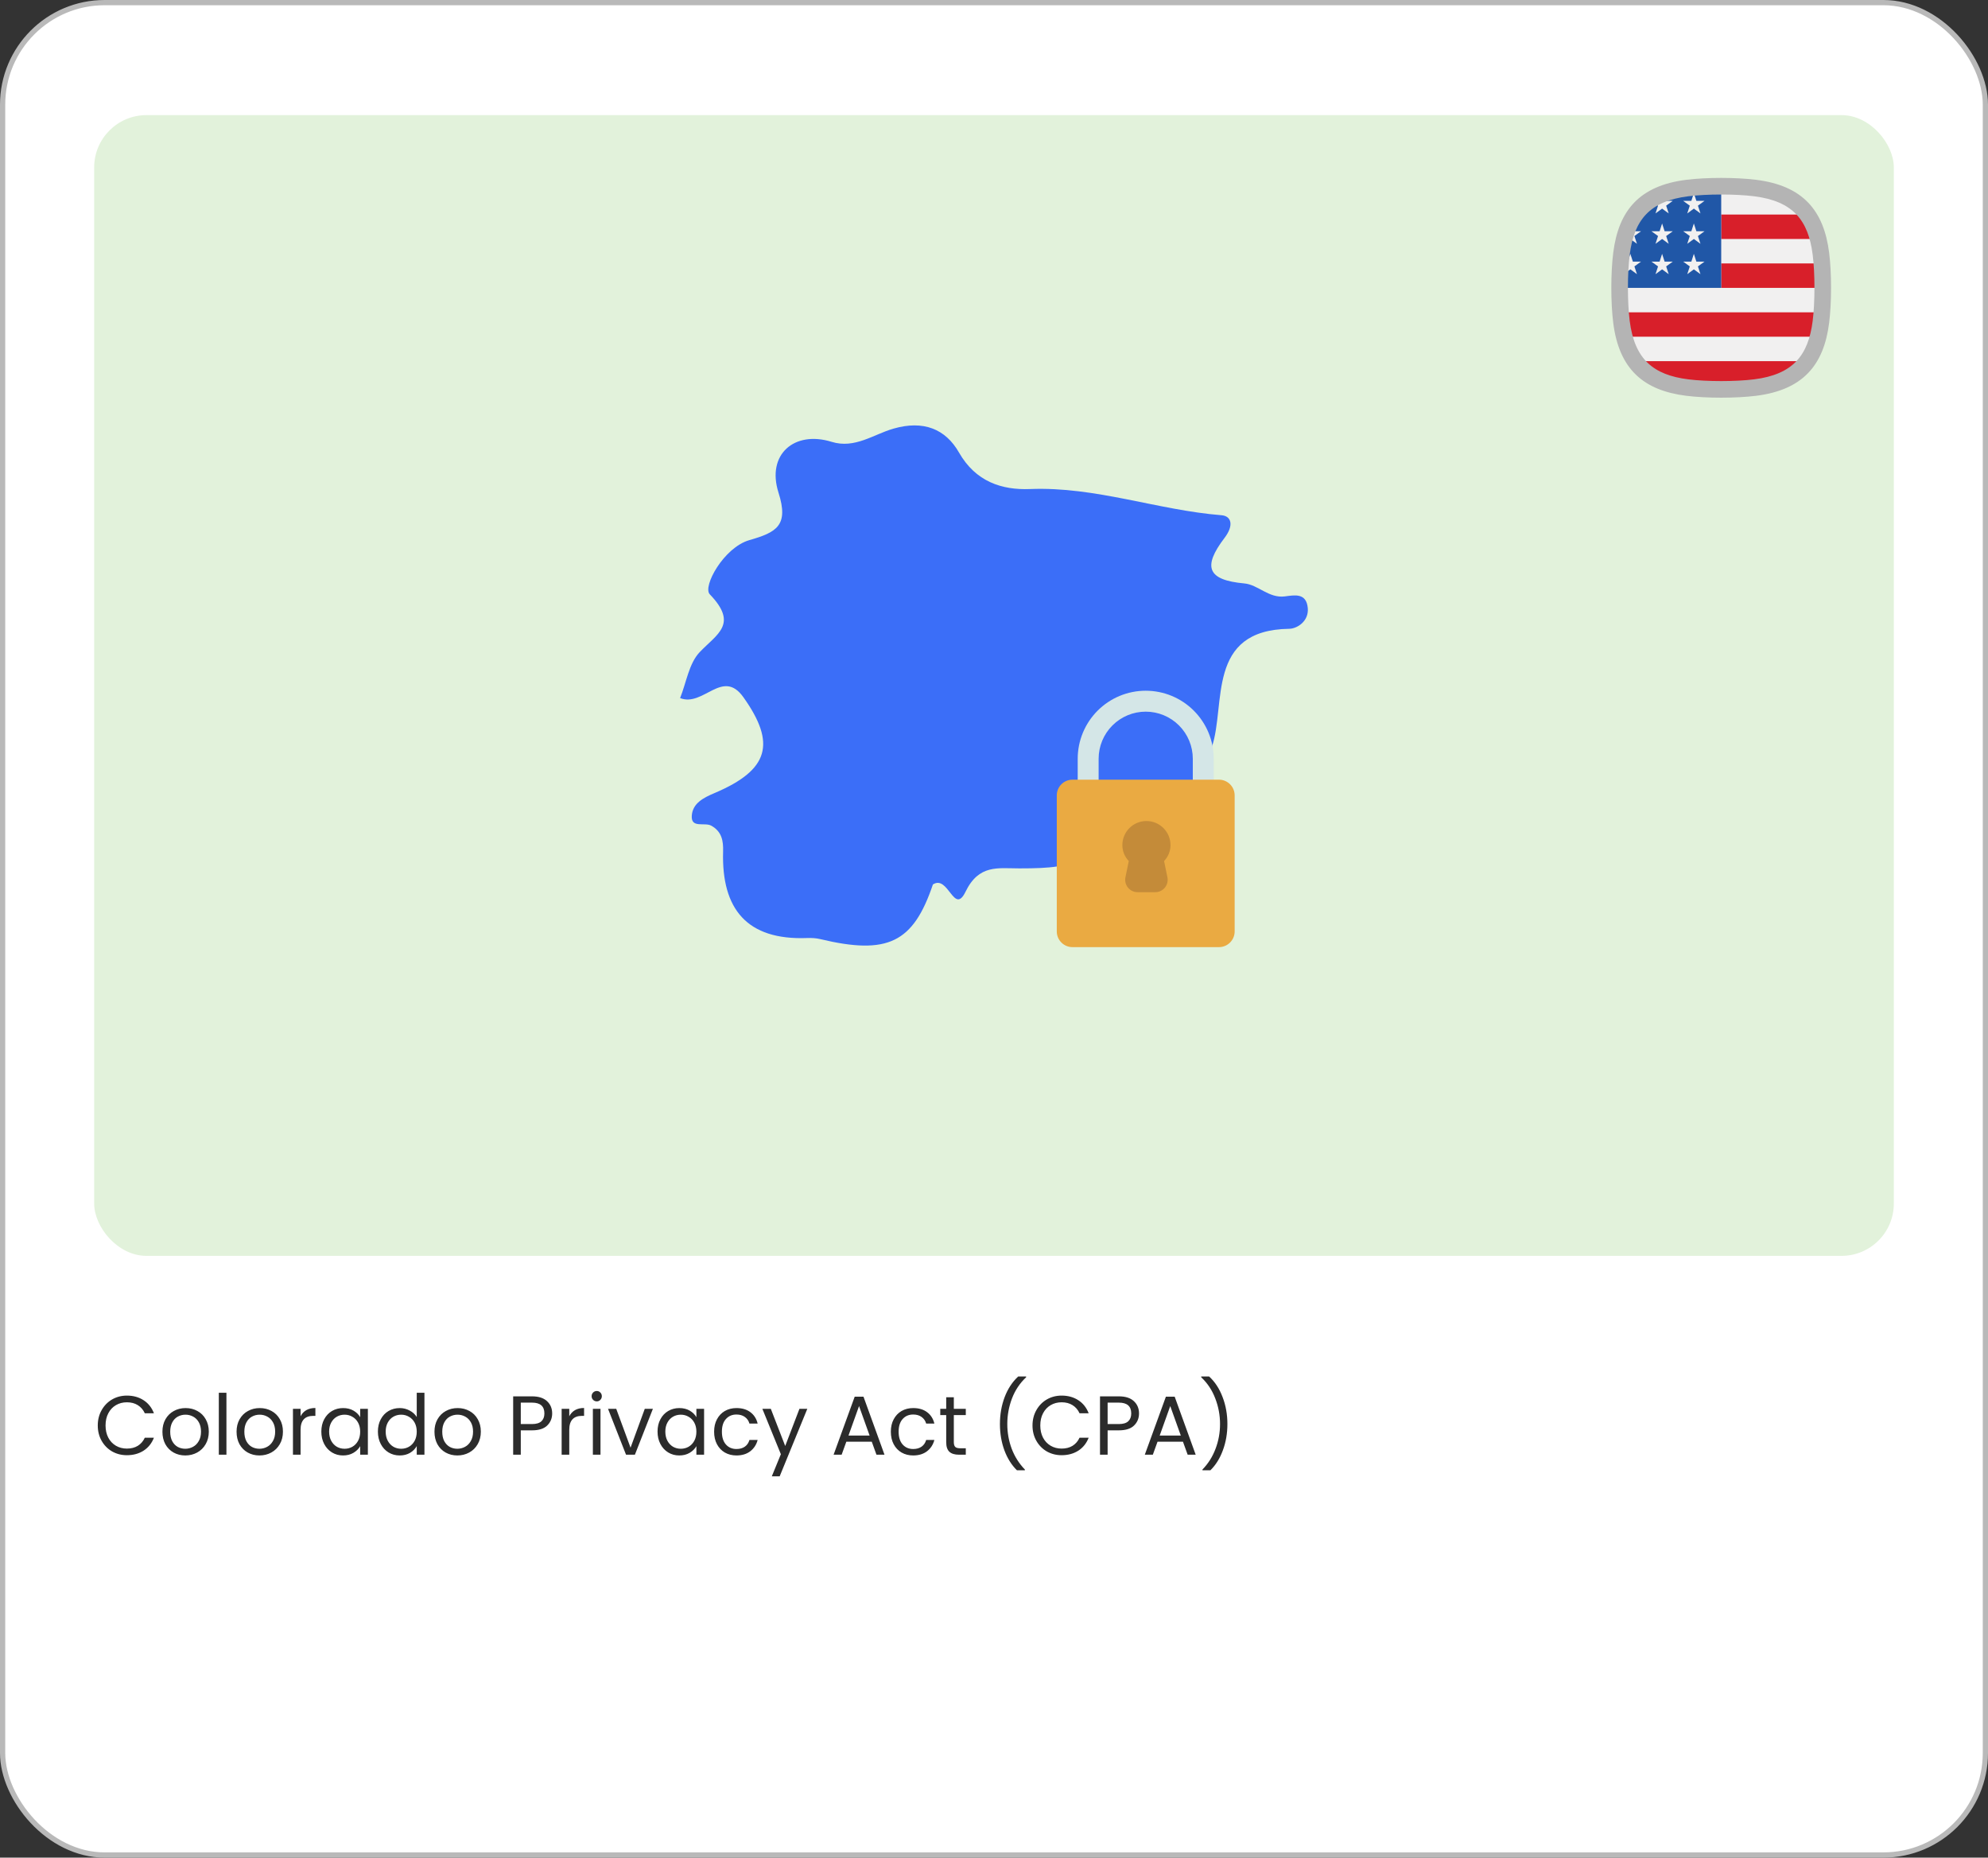 <svg xmlns="http://www.w3.org/2000/svg" width="380" height="355" viewBox="0 0 380 355" fill="none"><rect x="0" y="0" width="380" height="355" fill="#333333" stroke="none"/><rect x="0.5" y="0.5" width="379" height="354" rx="19.5" fill="white"></rect><rect x="0.5" y="0.5" width="379" height="354" rx="19.5" stroke="#B9B9B9"></rect><rect x="18" y="22" width="344" height="218" rx="10" fill="#E2F2DB"></rect><path d="M18.688 272.416C18.688 271.328 18.933 270.352 19.424 269.488C19.915 268.613 20.581 267.931 21.424 267.44C22.277 266.949 23.221 266.704 24.256 266.704C25.472 266.704 26.533 266.997 27.44 267.584C28.347 268.171 29.008 269.003 29.424 270.08H27.68C27.371 269.408 26.923 268.891 26.336 268.528C25.76 268.165 25.067 267.984 24.256 267.984C23.477 267.984 22.779 268.165 22.16 268.528C21.541 268.891 21.056 269.408 20.704 270.08C20.352 270.741 20.176 271.52 20.176 272.416C20.176 273.301 20.352 274.08 20.704 274.752C21.056 275.413 21.541 275.925 22.16 276.288C22.779 276.651 23.477 276.832 24.256 276.832C25.067 276.832 25.76 276.656 26.336 276.304C26.923 275.941 27.371 275.424 27.68 274.752H29.424C29.008 275.819 28.347 276.645 27.44 277.232C26.533 277.808 25.472 278.096 24.256 278.096C23.221 278.096 22.277 277.856 21.424 277.376C20.581 276.885 19.915 276.208 19.424 275.344C18.933 274.48 18.688 273.504 18.688 272.416ZM35.415 278.144C34.594 278.144 33.847 277.957 33.175 277.584C32.514 277.211 31.991 276.683 31.607 276C31.234 275.307 31.047 274.507 31.047 273.6C31.047 272.704 31.239 271.915 31.623 271.232C32.018 270.539 32.551 270.011 33.223 269.648C33.895 269.275 34.647 269.088 35.479 269.088C36.311 269.088 37.063 269.275 37.735 269.648C38.407 270.011 38.935 270.533 39.319 271.216C39.714 271.899 39.911 272.693 39.911 273.6C39.911 274.507 39.709 275.307 39.303 276C38.909 276.683 38.37 277.211 37.687 277.584C37.005 277.957 36.247 278.144 35.415 278.144ZM35.415 276.864C35.938 276.864 36.429 276.741 36.887 276.496C37.346 276.251 37.714 275.883 37.991 275.392C38.279 274.901 38.423 274.304 38.423 273.6C38.423 272.896 38.285 272.299 38.007 271.808C37.73 271.317 37.367 270.955 36.919 270.72C36.471 270.475 35.986 270.352 35.463 270.352C34.93 270.352 34.439 270.475 33.991 270.72C33.554 270.955 33.202 271.317 32.935 271.808C32.669 272.299 32.535 272.896 32.535 273.6C32.535 274.315 32.663 274.917 32.919 275.408C33.186 275.899 33.538 276.267 33.975 276.512C34.413 276.747 34.893 276.864 35.415 276.864ZM43.282 266.16V278H41.826V266.16H43.282ZM49.587 278.144C48.766 278.144 48.019 277.957 47.347 277.584C46.686 277.211 46.163 276.683 45.779 276C45.406 275.307 45.219 274.507 45.219 273.6C45.219 272.704 45.411 271.915 45.795 271.232C46.19 270.539 46.723 270.011 47.395 269.648C48.067 269.275 48.819 269.088 49.651 269.088C50.483 269.088 51.235 269.275 51.907 269.648C52.579 270.011 53.107 270.533 53.491 271.216C53.886 271.899 54.083 272.693 54.083 273.6C54.083 274.507 53.881 275.307 53.475 276C53.081 276.683 52.542 277.211 51.859 277.584C51.177 277.957 50.419 278.144 49.587 278.144ZM49.587 276.864C50.11 276.864 50.601 276.741 51.059 276.496C51.518 276.251 51.886 275.883 52.163 275.392C52.451 274.901 52.595 274.304 52.595 273.6C52.595 272.896 52.457 272.299 52.179 271.808C51.902 271.317 51.539 270.955 51.091 270.72C50.643 270.475 50.158 270.352 49.635 270.352C49.102 270.352 48.611 270.475 48.163 270.72C47.726 270.955 47.374 271.317 47.107 271.808C46.841 272.299 46.707 272.896 46.707 273.6C46.707 274.315 46.835 274.917 47.091 275.408C47.358 275.899 47.71 276.267 48.147 276.512C48.585 276.747 49.065 276.864 49.587 276.864ZM57.454 270.656C57.71 270.155 58.072 269.765 58.542 269.488C59.022 269.211 59.603 269.072 60.286 269.072V270.576H59.902C58.27 270.576 57.454 271.461 57.454 273.232V278H55.998V269.232H57.454V270.656ZM61.422 273.584C61.422 272.688 61.604 271.904 61.966 271.232C62.329 270.549 62.825 270.021 63.454 269.648C64.094 269.275 64.804 269.088 65.582 269.088C66.35 269.088 67.017 269.253 67.582 269.584C68.148 269.915 68.569 270.331 68.846 270.832V269.232H70.318V278H68.846V276.368C68.558 276.88 68.126 277.307 67.55 277.648C66.985 277.979 66.324 278.144 65.566 278.144C64.788 278.144 64.084 277.952 63.454 277.568C62.825 277.184 62.329 276.645 61.966 275.952C61.604 275.259 61.422 274.469 61.422 273.584ZM68.846 273.6C68.846 272.939 68.713 272.363 68.446 271.872C68.18 271.381 67.817 271.008 67.358 270.752C66.91 270.485 66.414 270.352 65.87 270.352C65.326 270.352 64.83 270.48 64.382 270.736C63.934 270.992 63.577 271.365 63.31 271.856C63.044 272.347 62.91 272.923 62.91 273.584C62.91 274.256 63.044 274.843 63.31 275.344C63.577 275.835 63.934 276.213 64.382 276.48C64.83 276.736 65.326 276.864 65.87 276.864C66.414 276.864 66.91 276.736 67.358 276.48C67.817 276.213 68.18 275.835 68.446 275.344C68.713 274.843 68.846 274.261 68.846 273.6ZM72.235 273.584C72.235 272.688 72.416 271.904 72.779 271.232C73.141 270.549 73.638 270.021 74.267 269.648C74.907 269.275 75.621 269.088 76.411 269.088C77.094 269.088 77.728 269.248 78.315 269.568C78.901 269.877 79.35 270.288 79.659 270.8V266.16H81.131V278H79.659V276.352C79.371 276.875 78.944 277.307 78.379 277.648C77.814 277.979 77.152 278.144 76.395 278.144C75.616 278.144 74.907 277.952 74.267 277.568C73.638 277.184 73.141 276.645 72.779 275.952C72.416 275.259 72.235 274.469 72.235 273.584ZM79.659 273.6C79.659 272.939 79.525 272.363 79.259 271.872C78.992 271.381 78.629 271.008 78.171 270.752C77.723 270.485 77.227 270.352 76.683 270.352C76.139 270.352 75.643 270.48 75.195 270.736C74.747 270.992 74.389 271.365 74.123 271.856C73.856 272.347 73.723 272.923 73.723 273.584C73.723 274.256 73.856 274.843 74.123 275.344C74.389 275.835 74.747 276.213 75.195 276.48C75.643 276.736 76.139 276.864 76.683 276.864C77.227 276.864 77.723 276.736 78.171 276.48C78.629 276.213 78.992 275.835 79.259 275.344C79.525 274.843 79.659 274.261 79.659 273.6ZM87.415 278.144C86.594 278.144 85.847 277.957 85.175 277.584C84.514 277.211 83.991 276.683 83.607 276C83.234 275.307 83.047 274.507 83.047 273.6C83.047 272.704 83.239 271.915 83.623 271.232C84.018 270.539 84.551 270.011 85.223 269.648C85.895 269.275 86.647 269.088 87.479 269.088C88.311 269.088 89.063 269.275 89.735 269.648C90.407 270.011 90.935 270.533 91.319 271.216C91.714 271.899 91.911 272.693 91.911 273.6C91.911 274.507 91.709 275.307 91.303 276C90.909 276.683 90.37 277.211 89.687 277.584C89.005 277.957 88.247 278.144 87.415 278.144ZM87.415 276.864C87.938 276.864 88.429 276.741 88.887 276.496C89.346 276.251 89.714 275.883 89.991 275.392C90.279 274.901 90.423 274.304 90.423 273.6C90.423 272.896 90.285 272.299 90.007 271.808C89.73 271.317 89.367 270.955 88.919 270.72C88.471 270.475 87.986 270.352 87.463 270.352C86.93 270.352 86.439 270.475 85.991 270.72C85.554 270.955 85.202 271.317 84.935 271.808C84.669 272.299 84.535 272.896 84.535 273.6C84.535 274.315 84.663 274.917 84.919 275.408C85.186 275.899 85.538 276.267 85.975 276.512C86.413 276.747 86.893 276.864 87.415 276.864ZM105.547 270.112C105.547 271.04 105.227 271.813 104.587 272.432C103.958 273.04 102.993 273.344 101.691 273.344H99.547V278H98.091V266.848H101.691C102.95 266.848 103.905 267.152 104.555 267.76C105.217 268.368 105.547 269.152 105.547 270.112ZM101.691 272.144C102.502 272.144 103.099 271.968 103.483 271.616C103.867 271.264 104.059 270.763 104.059 270.112C104.059 268.736 103.27 268.048 101.691 268.048H99.547V272.144H101.691ZM108.813 270.656C109.069 270.155 109.432 269.765 109.901 269.488C110.381 269.211 110.962 269.072 111.645 269.072V270.576H111.261C109.629 270.576 108.813 271.461 108.813 273.232V278H107.357V269.232H108.813V270.656ZM114.078 267.808C113.8 267.808 113.566 267.712 113.374 267.52C113.182 267.328 113.086 267.093 113.086 266.816C113.086 266.539 113.182 266.304 113.374 266.112C113.566 265.92 113.8 265.824 114.078 265.824C114.344 265.824 114.568 265.92 114.75 266.112C114.942 266.304 115.038 266.539 115.038 266.816C115.038 267.093 114.942 267.328 114.75 267.52C114.568 267.712 114.344 267.808 114.078 267.808ZM114.782 269.232V278H113.326V269.232H114.782ZM120.527 276.656L123.247 269.232H124.799L121.359 278H119.663L116.223 269.232H117.791L120.527 276.656ZM125.688 273.584C125.688 272.688 125.869 271.904 126.232 271.232C126.595 270.549 127.091 270.021 127.72 269.648C128.36 269.275 129.069 269.088 129.848 269.088C130.616 269.088 131.283 269.253 131.848 269.584C132.413 269.915 132.835 270.331 133.112 270.832V269.232H134.584V278H133.112V276.368C132.824 276.88 132.392 277.307 131.816 277.648C131.251 277.979 130.589 278.144 129.832 278.144C129.053 278.144 128.349 277.952 127.72 277.568C127.091 277.184 126.595 276.645 126.232 275.952C125.869 275.259 125.688 274.469 125.688 273.584ZM133.112 273.6C133.112 272.939 132.979 272.363 132.712 271.872C132.445 271.381 132.083 271.008 131.624 270.752C131.176 270.485 130.68 270.352 130.136 270.352C129.592 270.352 129.096 270.48 128.648 270.736C128.2 270.992 127.843 271.365 127.576 271.856C127.309 272.347 127.176 272.923 127.176 273.584C127.176 274.256 127.309 274.843 127.576 275.344C127.843 275.835 128.2 276.213 128.648 276.48C129.096 276.736 129.592 276.864 130.136 276.864C130.68 276.864 131.176 276.736 131.624 276.48C132.083 276.213 132.445 275.835 132.712 275.344C132.979 274.843 133.112 274.261 133.112 273.6ZM136.501 273.6C136.501 272.693 136.682 271.904 137.045 271.232C137.407 270.549 137.909 270.021 138.549 269.648C139.199 269.275 139.941 269.088 140.773 269.088C141.85 269.088 142.735 269.349 143.429 269.872C144.133 270.395 144.597 271.12 144.821 272.048H143.253C143.103 271.515 142.81 271.093 142.373 270.784C141.946 270.475 141.413 270.32 140.773 270.32C139.941 270.32 139.269 270.608 138.757 271.184C138.245 271.749 137.989 272.555 137.989 273.6C137.989 274.656 138.245 275.472 138.757 276.048C139.269 276.624 139.941 276.912 140.773 276.912C141.413 276.912 141.946 276.763 142.373 276.464C142.799 276.165 143.093 275.739 143.253 275.184H144.821C144.586 276.08 144.117 276.8 143.413 277.344C142.709 277.877 141.829 278.144 140.773 278.144C139.941 278.144 139.199 277.957 138.549 277.584C137.909 277.211 137.407 276.683 137.045 276C136.682 275.317 136.501 274.517 136.501 273.6ZM154.315 269.232L149.035 282.128H147.531L149.259 277.904L145.723 269.232H147.339L150.091 276.336L152.811 269.232H154.315ZM166.637 275.52H161.773L160.877 278H159.34L163.373 266.912H165.053L169.069 278H167.533L166.637 275.52ZM166.221 274.336L164.205 268.704L162.189 274.336H166.221ZM170.282 273.6C170.282 272.693 170.463 271.904 170.826 271.232C171.188 270.549 171.69 270.021 172.33 269.648C172.98 269.275 173.722 269.088 174.554 269.088C175.631 269.088 176.516 269.349 177.21 269.872C177.914 270.395 178.378 271.12 178.602 272.048H177.034C176.884 271.515 176.591 271.093 176.154 270.784C175.727 270.475 175.194 270.32 174.554 270.32C173.722 270.32 173.05 270.608 172.538 271.184C172.026 271.749 171.77 272.555 171.77 273.6C171.77 274.656 172.026 275.472 172.538 276.048C173.05 276.624 173.722 276.912 174.554 276.912C175.194 276.912 175.727 276.763 176.154 276.464C176.58 276.165 176.874 275.739 177.034 275.184H178.602C178.367 276.08 177.898 276.8 177.194 277.344C176.49 277.877 175.61 278.144 174.554 278.144C173.722 278.144 172.98 277.957 172.33 277.584C171.69 277.211 171.188 276.683 170.826 276C170.463 275.317 170.282 274.517 170.282 273.6ZM182.321 270.432V275.6C182.321 276.027 182.411 276.331 182.593 276.512C182.774 276.683 183.089 276.768 183.536 276.768H184.609V278H183.297C182.486 278 181.878 277.813 181.473 277.44C181.067 277.067 180.865 276.453 180.865 275.6V270.432H179.729V269.232H180.865V267.024H182.321V269.232H184.609V270.432H182.321ZM194.382 280.976C193.358 279.973 192.558 278.699 191.982 277.152C191.417 275.605 191.134 273.936 191.134 272.144C191.134 270.309 191.433 268.597 192.03 267.008C192.638 265.408 193.502 264.091 194.622 263.056H196.142V263.2C194.948 264.32 194.046 265.669 193.438 267.248C192.841 268.816 192.542 270.448 192.542 272.144C192.542 273.797 192.825 275.376 193.39 276.88C193.966 278.384 194.804 279.701 195.902 280.832V280.976H194.382ZM197.36 272.416C197.36 271.328 197.605 270.352 198.096 269.488C198.587 268.613 199.253 267.931 200.096 267.44C200.949 266.949 201.893 266.704 202.928 266.704C204.144 266.704 205.205 266.997 206.112 267.584C207.019 268.171 207.68 269.003 208.096 270.08H206.352C206.043 269.408 205.595 268.891 205.008 268.528C204.432 268.165 203.739 267.984 202.928 267.984C202.149 267.984 201.451 268.165 200.832 268.528C200.213 268.891 199.728 269.408 199.376 270.08C199.024 270.741 198.848 271.52 198.848 272.416C198.848 273.301 199.024 274.08 199.376 274.752C199.728 275.413 200.213 275.925 200.832 276.288C201.451 276.651 202.149 276.832 202.928 276.832C203.739 276.832 204.432 276.656 205.008 276.304C205.595 275.941 206.043 275.424 206.352 274.752H208.096C207.68 275.819 207.019 276.645 206.112 277.232C205.205 277.808 204.144 278.096 202.928 278.096C201.893 278.096 200.949 277.856 200.096 277.376C199.253 276.885 198.587 276.208 198.096 275.344C197.605 274.48 197.36 273.504 197.36 272.416ZM217.719 270.112C217.719 271.04 217.399 271.813 216.759 272.432C216.13 273.04 215.165 273.344 213.863 273.344H211.719V278H210.263V266.848H213.863C215.122 266.848 216.077 267.152 216.727 267.76C217.389 268.368 217.719 269.152 217.719 270.112ZM213.863 272.144C214.674 272.144 215.271 271.968 215.655 271.616C216.039 271.264 216.231 270.763 216.231 270.112C216.231 268.736 215.442 268.048 213.863 268.048H211.719V272.144H213.863ZM226.121 275.52H221.257L220.361 278H218.825L222.857 266.912H224.537L228.553 278H227.017L226.121 275.52ZM225.705 274.336L223.689 268.704L221.673 274.336H225.705ZM229.846 280.976V280.832C230.945 279.701 231.777 278.384 232.342 276.88C232.918 275.376 233.206 273.797 233.206 272.144C233.206 270.448 232.902 268.816 232.294 267.248C231.697 265.669 230.801 264.32 229.606 263.2V263.056H231.126C232.246 264.091 233.105 265.408 233.702 267.008C234.31 268.597 234.614 270.309 234.614 272.144C234.614 273.936 234.326 275.605 233.75 277.152C233.185 278.699 232.39 279.973 231.366 280.976H229.846Z" fill="#2B2B2B"></path><g clip-path="url(#clip0_2955_930)"><path fill-rule="evenodd" clip-rule="evenodd" d="M328.177 36.284C324.577 36.355 320.781 36.524 317.614 37.925C315.057 39.023 313.036 41.045 311.937 43.602C310.536 46.768 310.367 50.565 310.296 54.165C310.285 54.718 310.285 55.265 310.296 55.819C310.367 59.418 310.536 63.216 311.937 66.382C313.035 68.939 315.057 70.96 317.614 72.058C320.78 73.46 324.577 73.628 328.177 73.7C328.73 73.711 329.277 73.711 329.831 73.7C333.43 73.628 337.227 73.46 340.394 72.058C342.944 70.963 344.974 68.936 346.071 66.382C347.472 63.216 347.641 59.418 347.712 55.819C347.723 55.265 347.723 54.718 347.712 54.165C347.641 50.565 347.472 46.769 346.071 43.602C344.973 41.045 342.951 39.024 340.394 37.925C337.228 36.524 333.43 36.355 329.831 36.284C329.277 36.273 328.73 36.273 328.177 36.284Z" fill="#F1F0F0"></path><path fill-rule="evenodd" clip-rule="evenodd" d="M344.475 41.003H329.003V45.672H346.795C346.6 44.966 346.361 44.28 346.07 43.621C345.66 42.667 345.122 41.788 344.475 41.003Z" fill="#D81F2A"></path><path fill-rule="evenodd" clip-rule="evenodd" d="M347.55 59.681H310.458C310.581 61.279 310.801 62.858 311.213 64.35H346.795C347.206 62.858 347.426 61.278 347.55 59.681Z" fill="#D81F2A"></path><path fill-rule="evenodd" clip-rule="evenodd" d="M347.55 50.341H329.003V55.01H347.719C347.719 54.735 347.717 54.46 347.711 54.183C347.686 52.915 347.648 51.623 347.55 50.341Z" fill="#D81F2A"></path><path fill-rule="evenodd" clip-rule="evenodd" d="M344.474 69.019H313.532C314.618 70.337 316.011 71.388 317.614 72.077C320.416 73.317 323.712 73.591 326.928 73.688H331.08C334.295 73.591 337.592 73.317 340.394 72.077C341.992 71.39 343.386 70.337 344.474 69.019Z" fill="#D81F2A"></path><path fill-rule="evenodd" clip-rule="evenodd" d="M328.177 36.303C324.72 36.372 321.08 36.53 317.992 37.784L318.187 38.389L319.75 38.386L318.483 39.303L318.969 40.789L317.706 39.867L316.444 40.789L316.929 39.303L316.128 38.723C314.276 39.884 312.813 41.583 311.937 43.621L311.935 43.626L312.118 44.193L313.681 44.189L312.414 45.106L312.9 46.592L311.637 45.67L311.112 46.054C310.792 47.323 310.602 48.651 310.486 49.995L311.157 49.996L311.637 48.508L312.118 49.996L313.681 49.993L312.414 50.909L312.9 52.395L311.637 51.474L310.375 52.395L310.86 50.909L310.438 50.603C310.353 51.799 310.32 53.002 310.296 54.184C310.29 54.461 310.288 54.735 310.288 55.011H329.004V36.295C328.729 36.295 328.453 36.298 328.177 36.303ZM317.329 38.072L317.227 38.39L316.7 38.389C316.906 38.276 317.116 38.172 317.329 38.072ZM323.775 36.902L324.256 38.39L325.819 38.386L324.553 39.303L325.039 40.789L323.775 39.867L322.513 40.789L322.998 39.303L321.732 38.386L323.295 38.39L323.775 36.902ZM323.775 42.705L324.256 44.193L325.819 44.189L324.553 45.106L325.039 46.592L323.776 45.67L322.514 46.592L322.999 45.106L321.733 44.189L323.296 44.193L323.775 42.705ZM317.706 42.705L318.187 44.193L319.75 44.189L318.483 45.106L318.969 46.592L317.706 45.67L316.444 46.592L316.929 45.106L315.664 44.19L317.227 44.193L317.706 42.705ZM323.775 48.508L324.256 49.996L325.819 49.993L324.553 50.909L325.039 52.395L323.776 51.474L322.514 52.395L322.999 50.909L321.733 49.993L323.296 49.996L323.775 48.508ZM317.706 48.508L318.187 49.996L319.75 49.993L318.484 50.909L318.97 52.395L317.707 51.474L316.445 52.395L316.93 50.909L315.664 49.993L317.227 49.996L317.706 48.508Z" fill="#2057A7"></path><path fill-rule="evenodd" clip-rule="evenodd" d="M322.697 37.509C315.305 38.441 312.347 42.045 311.509 48.697C311.061 52.251 311.061 57.749 311.509 61.304C312.44 68.693 316.048 71.654 322.697 72.492C326.251 72.939 331.75 72.939 335.304 72.492C342.692 71.561 345.654 67.951 346.492 61.304C346.939 57.749 346.939 52.251 346.492 48.697C345.654 42.048 342.693 38.44 335.304 37.509C331.75 37.061 326.251 37.061 322.697 37.509ZM322.3 34.365C326.159 33.878 331.841 33.878 335.701 34.365C344.609 35.487 348.616 40.21 349.635 48.299C350.121 52.158 350.121 57.84 349.635 61.7C348.616 69.788 344.608 74.512 335.701 75.634C331.841 76.12 326.159 76.12 322.3 75.634C314.21 74.616 309.488 70.61 308.365 61.701C307.878 57.841 307.878 52.159 308.365 48.3C309.385 40.205 313.384 35.489 322.3 34.365Z" fill="#B4B4B4"></path></g><path d="M142.102 133.248C148.405 142.105 146.983 147.128 136.637 151.534C134.383 152.479 132.39 153.533 132.231 155.9C132.067 158.341 134.678 157.101 135.935 157.78C137.985 158.907 138.279 160.697 138.217 162.735C137.9 173.727 142.782 179.707 154.277 179.26C155.104 179.232 155.965 179.271 156.769 179.464C169.732 182.567 174.568 180.121 178.323 169.027C181.285 167.107 182.344 174.99 184.558 170.414C187.118 165.148 190.748 165.952 194.825 165.952C206.904 165.969 208.597 164.61 211.474 153.465C212.012 151.387 211.599 149.399 215.71 151.936C224.397 157.299 228.282 152.819 231.64 142.767C234.381 134.601 230.502 120.398 246.427 120.166C247.967 120.138 250.21 118.711 249.977 116.191C249.706 113.252 247.446 113.733 245.588 113.976C242.53 114.367 240.458 111.723 237.847 111.496C230.78 110.856 229.834 108.342 234.076 102.781C235.922 100.351 235.338 98.618 233.509 98.465C221.209 97.48 209.441 92.955 196.886 93.459C191.495 93.669 186.506 92.066 183.306 86.477C180.73 81.963 176.494 80.264 170.768 81.918C166.985 83.005 163.384 85.808 158.966 84.438C151.842 82.229 146.485 86.833 148.807 94.139C150.812 100.436 148.445 101.727 143.235 103.222C138.347 104.627 134.247 112.108 135.674 113.574C141.179 119.294 137.067 121.135 133.726 124.646C131.688 126.798 131.195 130.428 130 133.406C134.468 135.168 138.115 127.636 142.102 133.248Z" fill="#3B6EF8"></path><path d="M210 150V145C210 142.613 210.948 140.324 212.636 138.636C214.324 136.948 216.613 136 219 136C221.387 136 223.676 136.948 225.364 138.636C227.052 140.324 228 142.613 228 145V150H232V145C232 141.552 230.63 138.246 228.192 135.808C225.754 133.37 222.448 132 219 132C215.552 132 212.246 133.37 209.808 135.808C207.37 138.246 206 141.552 206 145V150H210Z" fill="#D4E6E7"></path><path d="M233 149H205C203.343 149 202 150.343 202 152V178C202 179.657 203.343 181 205 181H233C234.657 181 236 179.657 236 178V152C236 150.343 234.657 149 233 149Z" fill="#EAAA42"></path><path d="M223.152 167.68C223.219 168.026 223.208 168.383 223.12 168.724C223.032 169.065 222.869 169.382 222.643 169.652C222.416 169.922 222.133 170.138 221.813 170.285C221.492 170.432 221.143 170.505 220.791 170.5H217.479C217.127 170.505 216.778 170.432 216.458 170.285C216.137 170.138 215.854 169.922 215.628 169.652C215.402 169.382 215.239 169.065 215.15 168.724C215.062 168.383 215.051 168.026 215.118 167.68L215.762 164.545C214.972 163.729 214.532 162.636 214.536 161.5C214.536 160.28 215.021 159.11 215.883 158.248C216.746 157.385 217.916 156.9 219.136 156.9C220.356 156.9 221.526 157.385 222.389 158.248C223.252 159.11 223.736 160.28 223.736 161.5C223.74 162.637 223.3 163.73 222.509 164.545L223.152 167.68Z" fill="#C48B39"></path><defs><clipPath id="clip0_2955_930"><rect width="42" height="42" fill="white" transform="translate(308 34)"></rect></clipPath></defs></svg>